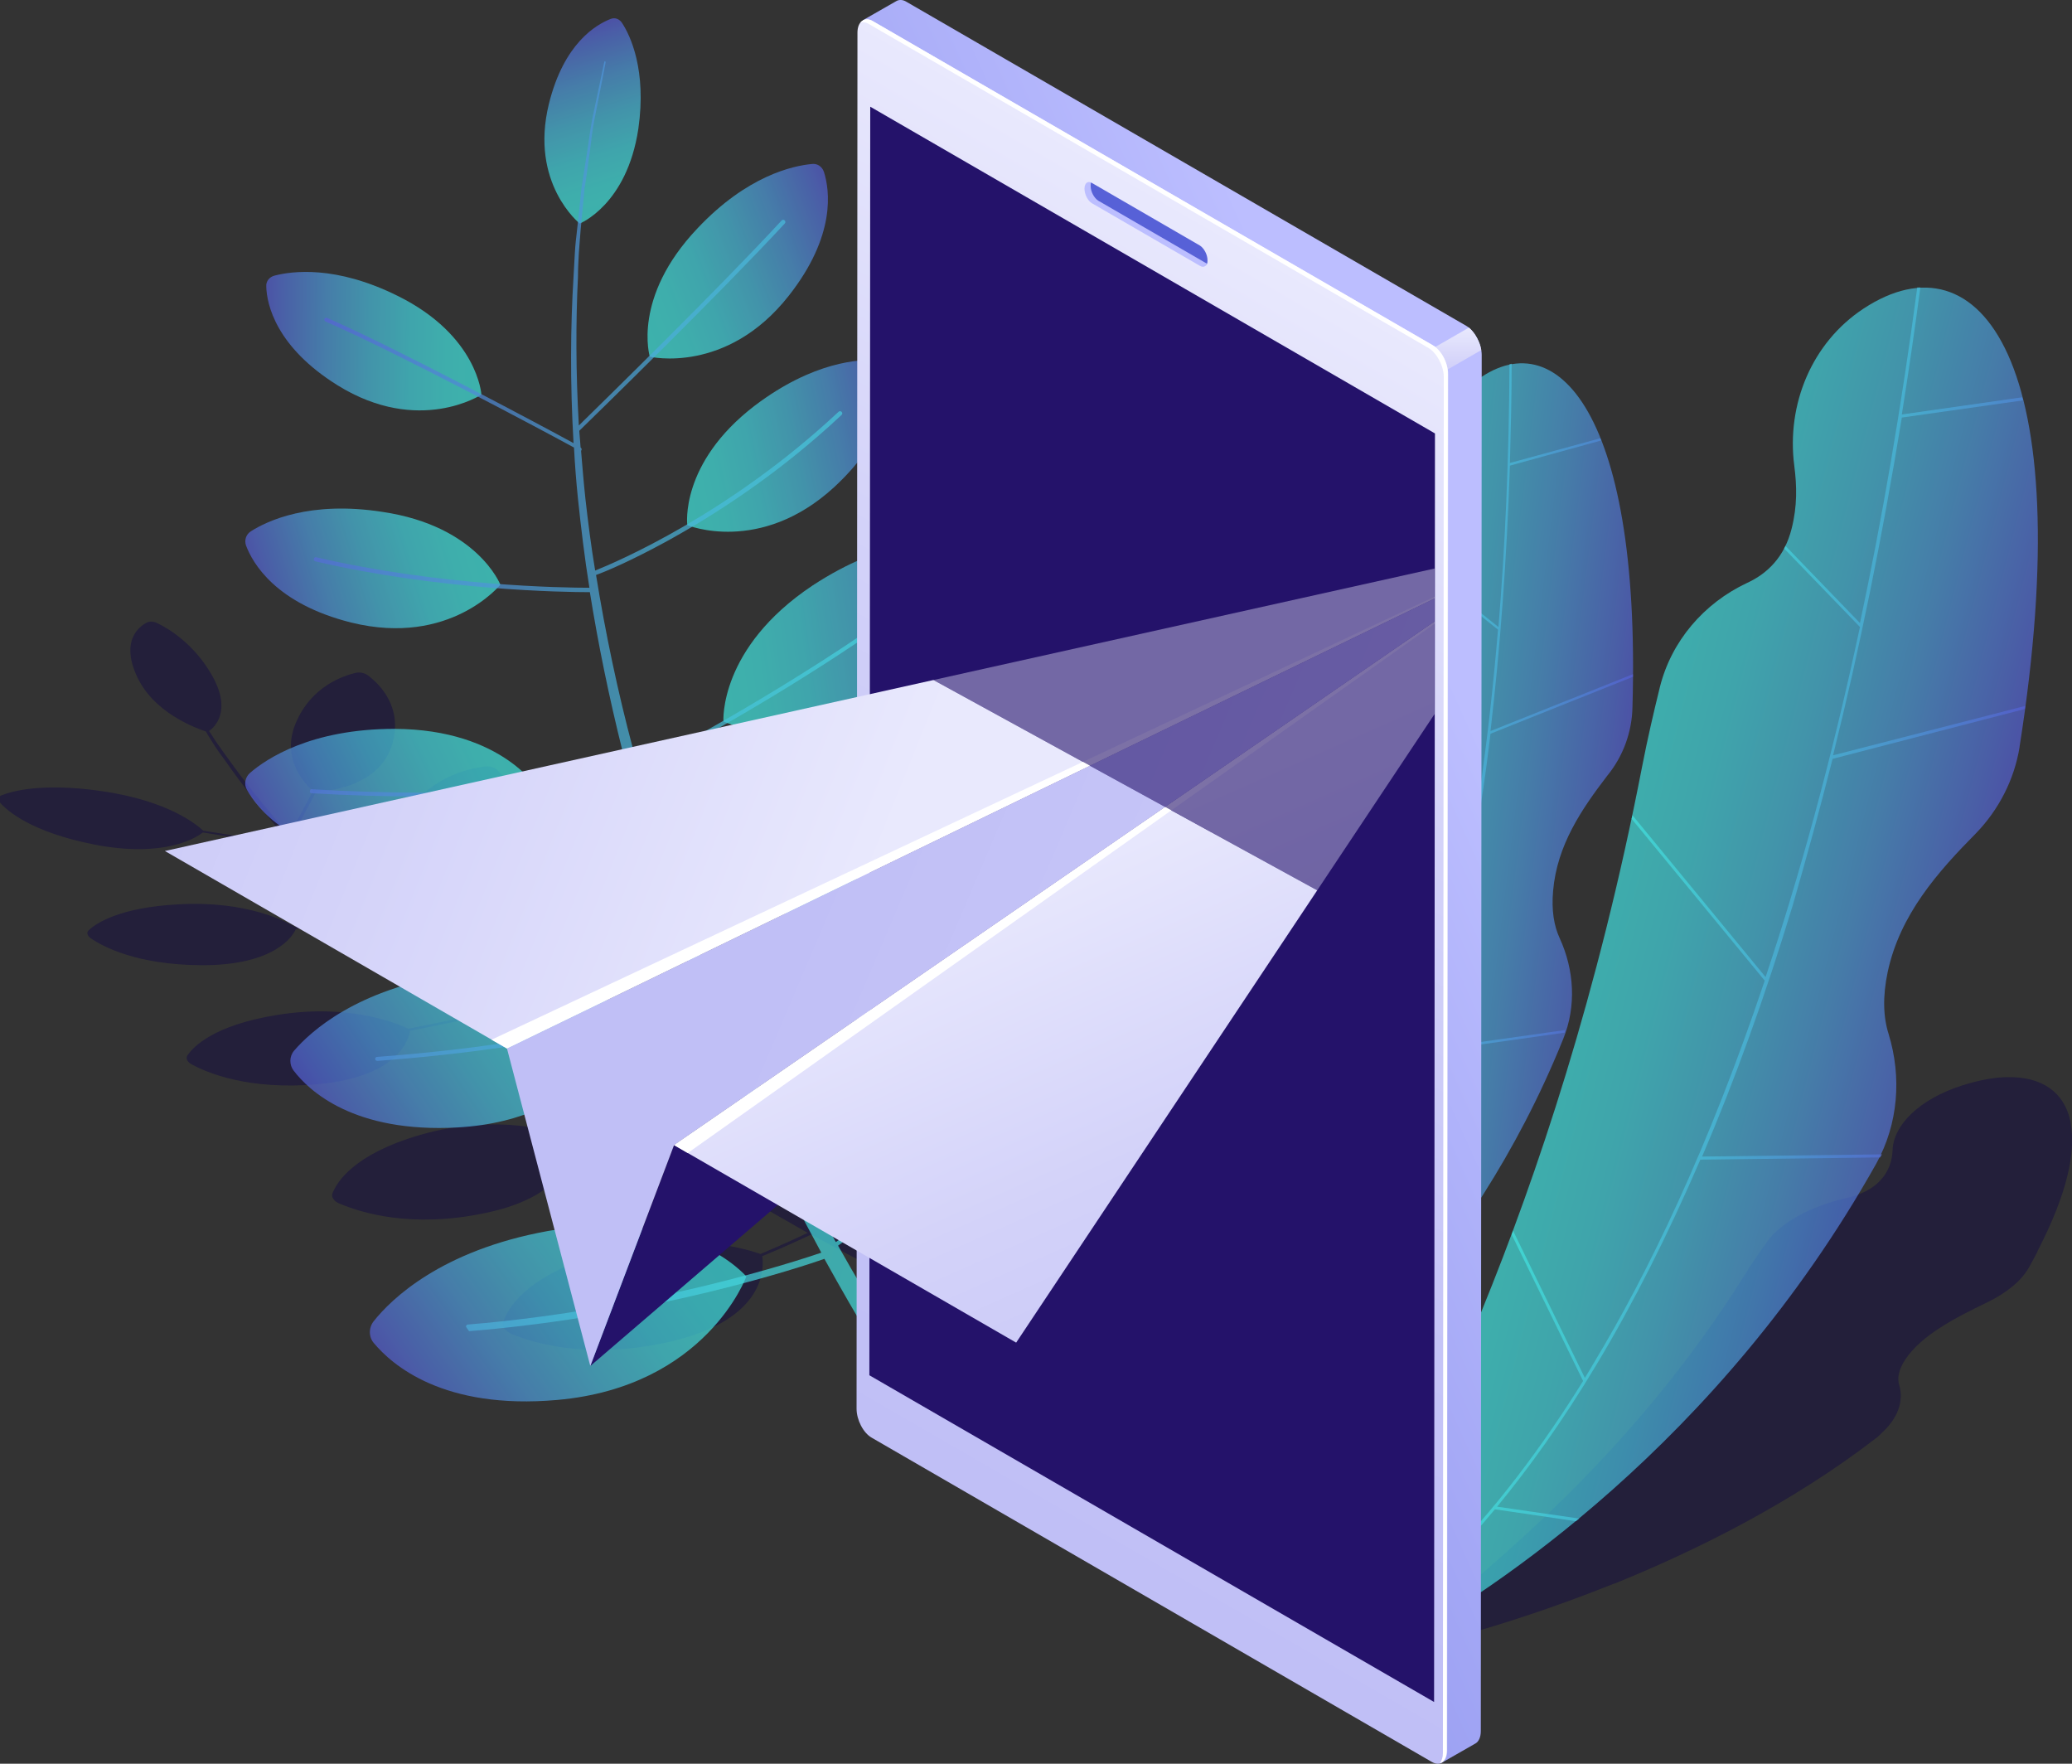 <?xml version="1.0" encoding="utf-8"?>
<!-- Generator: Adobe Illustrator 24.2.3, SVG Export Plug-In . SVG Version: 6.00 Build 0)  -->
<svg version="1.1" id="Слой_1" xmlns="http://www.w3.org/2000/svg" xmlns:xlink="http://www.w3.org/1999/xlink" x="0px" y="0px"
	 width="470px" height="400px" viewBox="0 0 470 400" style="enable-background:new 0 0 470 400;" xml:space="preserve">
<rect x="0" y="0" width="470" height="400" fill="#333333" stroke="none"/>
<style type="text/css">
	.st0{opacity:0.4;fill:#0B0244;}
	.st1{opacity:0.7;}
	.st2{fill:url(#SVGID_1_);}
	.st3{fill:url(#SVGID_2_);}
	.st4{fill:url(#SVGID_3_);}
	.st5{fill:url(#SVGID_4_);}
	.st6{fill:url(#SVGID_5_);}
	.st7{fill:url(#SVGID_6_);}
	.st8{fill:url(#SVGID_7_);}
	.st9{fill:url(#SVGID_8_);}
	.st10{fill:url(#SVGID_9_);}
	.st11{fill:url(#SVGID_10_);}
	.st12{fill:url(#SVGID_11_);}
	.st13{opacity:0.7;fill:url(#SVGID_12_);}
	.st14{opacity:0.7;fill:url(#SVGID_13_);}
	.st15{opacity:0.7;fill:url(#SVGID_14_);}
	.st16{opacity:0.7;fill:url(#SVGID_15_);}
	.st17{opacity:0.7;fill:url(#SVGID_16_);}
	.st18{fill:url(#SVGID_17_);}
	.st19{fill:url(#SVGID_18_);}
	.st20{fill:url(#SVGID_19_);}
	.st21{fill:#FFFFFF;}
	.st22{fill:#24126A;}
	.st23{fill:#5761D7;}
	.st24{fill:#BCBEFF;}
	.st25{display:none;opacity:0.11;}
	.st26{opacity:0.11;}
	.st27{display:inline;}
	.st28{opacity:0.4;}
	.st29{clip-path:url(#SVGID_23_);}
	.st30{fill:url(#SVGID_24_);}
	.st31{fill:url(#SVGID_25_);}
	.st32{fill:url(#SVGID_26_);}
	.st33{clip-path:url(#SVGID_28_);}
	.st34{fill:url(#SVGID_29_);}
	.st35{fill:url(#SVGID_30_);}
	.st36{fill:url(#SVGID_31_);}
</style>
<path class="st0" d="M208.5,231.9c-1.1-0.8-2.9-1.2-4.2-0.9c-4.4,1.1-14.5,4.7-19.8,16c-6.2,13.3,3.5,22.4,5.5,24.1
	c-2.5,3.5-4.5,5.8-5.3,6.7c-2.9-1.6-6-3.3-9.2-5.1c-5.2-2.9-10.8-6.2-16.6-9.7c-1.4-0.9-2.9-1.8-4.4-2.7c-0.7-0.5-1.5-0.9-2.2-1.4
	c-0.7-0.5-1.5-0.9-2.2-1.4c-1.5-0.9-3-1.9-4.5-2.9c-1.5-1-2.9-1.9-4.4-2.9c1.4-1.4,4.2-4.2,7.6-8c3.1,0.1,19.7,0.3,26.4-11.6
	c5.6-10.1,0-17.1-3-19.8c-0.9-0.8-2.3-1.2-3.6-1.1c-4.2,0.6-13.9,2.8-20.9,11.8c-8.2,10.6-1.2,19,0.2,20.5c-3.3,3.7-6,6.4-7.5,7.8
	c-2.9-1.9-5.7-3.8-8.6-5.8c-1.5-1-3-2.1-4.6-3.2c-1.5-1.1-3.1-2.1-4.6-3.2c-4.9-3.6-9.9-7.3-14.7-11c0.7-0.5,2-1.5,3.6-2.7
	c1.8-1.4,4-3.1,6.5-5.1c2.6,0.3,18.3,1.5,26.3-8.8c6.7-8.6,2.4-15.1,0.1-17.7c-0.7-0.7-2-1.2-3.2-1.1c-4,0.3-13.4,1.7-21.1,9.3
	c-8.9,8.7-4,16.3-2.8,18c-4.6,3.8-8.4,6.6-10,7.8c-0.9-0.7-1.7-1.3-2.6-2c-8-6.4-15.5-12.9-22.4-19.4c1.1-0.6,4.4-2.6,8.5-5.7
	c0.9-0.7,1.9-1.5,2.9-2.3c2.5,0.2,15.3,0.5,20.8-8.5c4.7-7.7,0.6-13.1-1.6-15.2c-0.6-0.6-1.8-1-2.7-0.9c-3.3,0.4-10.9,1.9-16.6,8.7
	c-6.6,7.8-1.8,14.1-0.6,15.5c-5.2,4.4-9.7,7.1-11.2,7.9c-2.9-2.7-5.7-5.4-8.3-8.1c-1.8-1.9-3.6-3.7-5.3-5.5c0,0,0,0,0-0.1
	c0-0.1-0.2-0.3-0.4-0.3c-0.6-0.6-1.2-1.3-1.7-1.9c0.5-1,2.8-5.1,5.6-10.4c2.6-0.1,14.5-1.2,17.3-10.9c2.4-8.4-2.9-13.5-5.5-15.5
	c-0.8-0.6-1.9-0.8-2.8-0.6c-3,0.7-9.8,3.1-13.3,10.7c-4.2,8.8,2.2,14.9,3.6,16.1c-2.5,4.7-4.6,8.5-5.4,9.9
	c-5.5-6.2-10.1-12-13.9-17.3c-0.7-1-1.4-1.9-2-2.8c-0.7-0.9-1.2-1.8-1.8-2.7c-0.2-0.2-0.3-0.5-0.5-0.7c1.2-0.8,5.3-4.5,0.7-12.6
	c-4-7.1-9.9-10.7-12.5-11.9c-0.8-0.4-1.7-0.4-2.3-0.1c-1.9,1-5.7,4.1-2.5,11.6c3.7,8.9,13.9,12.4,15.9,13.1c0.1,0.2,0.3,0.4,0.4,0.7
	c0.6,0.9,1.1,1.8,1.7,2.7c0.6,0.9,1.3,1.9,2,2.8c4.1,5.9,9.3,12.6,15.5,19.5c-3.2-0.5-11.1-1.8-20.2-3.2c-1.3-1.2-7.7-6.8-23.2-9
	c-13.3-1.9-20.1,0-22.6,1c-0.7,0.3-0.9,0.9-0.4,1.5c1.8,2.1,7.3,6.8,21.3,9.6c16.2,3.2,23.4-1.6,24.8-2.7c9.6,1.5,17.9,2.8,20.8,3.3
	c1.7,1.9,3.6,3.9,5.5,5.9c3.2,3.3,6.6,6.7,10.2,10.1c-2.1,0.3-7.7,1.2-15.6,2.1c-1.7-1-10.7-6-26.4-5.1c-13.4,0.7-18.7,4.3-20.4,5.9
	c-0.5,0.5-0.3,1.2,0.5,1.8c2.8,1.9,10.4,6,25,6.1c16.8,0.1,20.9-6.7,21.5-8.2c8.1-0.9,13.9-1.8,15.9-2.1
	c6.3,5.9,13.1,11.9,20.2,17.7c1.6,1.3,3.1,2.5,4.7,3.8c-1.9,0.4-7.5,1.7-15.3,3.2c-2.2-1.1-13.3-5.8-29.8-3.1
	c-14.2,2.3-18.9,7.1-20.3,9.2c-0.4,0.6,0,1.5,1,2c3.5,1.9,12.9,5.9,28.6,4.5c18.5-1.7,20.7-10.4,20.9-12.1c8-1.6,13.8-2.8,15.5-3.2
	c4.1,3.2,8.2,6.3,12.3,9.4c1.5,1.1,3,2.2,4.5,3.3c1.5,1.1,3,2.2,4.5,3.2c3.1,2.1,6,4.2,9.1,6.2c0.4,0.3,0.7,0.5,1.1,0.8
	c-1.3,0.6-4.9,2.2-10.7,4.3c-2.7-1-16.4-5.5-34-0.4c-15.1,4.4-18.9,10.7-19.9,13.3c-0.3,0.8,0.4,1.8,1.7,2.3c4.5,1.9,16,5.7,33,2.1
	c20.2-4.2,19.9-15.2,19.7-17c5.9-2.1,9.5-3.7,10.8-4.3c0.9,0.6,1.9,1.2,2.8,1.8c1.5,1,3,1.9,4.5,2.9c0.7,0.5,1.5,1,2.2,1.4
	c0.7,0.5,1.5,0.9,2.2,1.4c1.5,0.9,2.9,1.8,4.4,2.7c5.8,3.6,11.3,6.9,16.5,9.9c3.5,2,6.9,3.9,10,5.7c-1.2,0.6-5,2.4-10.7,4.8
	c-2.2-0.8-17.9-6-37.5,0.3c-16.2,5.2-20,12.3-20.9,15.3c-0.3,0.9,0.6,2,2.1,2.6c5,2.1,17.9,5.9,36.2,1.6
	c21.5-5.1,20.9-16.9,20.5-19.3c6.1-2.5,9.9-4.4,11.1-4.9c5.9,3.2,11,5.9,15.1,8c3.2,1.6,5.7,2.9,7.5,3.8c1.7,0.9,2.7,1.3,2.7,1.3
	l1.7-1.8c0,0-0.9-0.4-2.6-1.2c-1.7-0.8-4.2-2-7.4-3.6c-4.2-2.1-9.6-4.9-15.9-8.3c0.8-0.9,2.8-3.2,5.3-6.8c2.9-0.1,21.7-1.3,26-16.4
	C220.3,242.5,212.4,234.8,208.5,231.9z"/>
<g>
	<g class="st1">
		
			<linearGradient id="SVGID_1_" gradientUnits="userSpaceOnUse" x1="-484.41" y1="475.105" x2="-407.175" y2="475.105" gradientTransform="matrix(-0.809 0.587 0.587 0.809 -512.598 174.362)">
			<stop  offset="0" style="stop-color:#42E8E0"/>
			<stop  offset="0.151" style="stop-color:#43E3E0"/>
			<stop  offset="0.329" style="stop-color:#45D5DF"/>
			<stop  offset="0.52" style="stop-color:#49BDDD"/>
			<stop  offset="0.721" style="stop-color:#4E9CDB"/>
			<stop  offset="0.927" style="stop-color:#5472D8"/>
			<stop  offset="1" style="stop-color:#5761D7"/>
		</linearGradient>
		<path class="st2" d="M169.3,289.5c0,0-9.1,25-42.9,28c-25.9,2.3-37.5-8-41.6-12.9c-1.2-1.4-1.2-3.5,0-5c3.9-4.9,15.2-16,39.4-20.4
			C155.8,273.5,169.3,289.5,169.3,289.5z"/>
	</g>
	<g class="st1">
		
			<linearGradient id="SVGID_2_" gradientUnits="userSpaceOnUse" x1="278.402" y1="375.708" x2="355.646" y2="375.708" gradientTransform="matrix(0.934 -0.358 0.358 0.934 -198.818 3.27)">
			<stop  offset="0" style="stop-color:#42E8E0"/>
			<stop  offset="0.151" style="stop-color:#43E3E0"/>
			<stop  offset="0.329" style="stop-color:#45D5DF"/>
			<stop  offset="0.52" style="stop-color:#49BDDD"/>
			<stop  offset="0.721" style="stop-color:#4E9CDB"/>
			<stop  offset="0.927" style="stop-color:#5472D8"/>
			<stop  offset="1" style="stop-color:#5761D7"/>
		</linearGradient>
		<path class="st3" d="M202.2,271.6c0,0,26,6,46.9-20.7c16-20.4,13.8-35.8,11.9-41.9c-0.6-1.8-2.3-2.9-4.1-2.7
			c-6.3,0.6-21.7,4-38.6,21.9C196.2,251.6,202.2,271.6,202.2,271.6z"/>
	</g>
	<g class="st1">
		
			<linearGradient id="SVGID_3_" gradientUnits="userSpaceOnUse" x1="83.493" y1="294.889" x2="150.89" y2="294.889" gradientTransform="matrix(0.973 -0.229 0.229 0.973 25.65 -71.077)">
			<stop  offset="0" style="stop-color:#42E8E0"/>
			<stop  offset="0.151" style="stop-color:#43E3E0"/>
			<stop  offset="0.329" style="stop-color:#45D5DF"/>
			<stop  offset="0.52" style="stop-color:#49BDDD"/>
			<stop  offset="0.721" style="stop-color:#4E9CDB"/>
			<stop  offset="0.927" style="stop-color:#5472D8"/>
			<stop  offset="1" style="stop-color:#5761D7"/>
		</linearGradient>
		<path class="st4" d="M178.1,212.5c0,0,21.7,8.3,43-12.4c16.3-15.8,16.1-29.4,15.2-34.8c-0.3-1.6-1.6-2.8-3.2-2.8
			c-5.5-0.2-19.2,0.9-35.9,14.4C175.2,194.5,178.1,212.5,178.1,212.5z"/>
	</g>
	<g class="st1">
		
			<linearGradient id="SVGID_4_" gradientUnits="userSpaceOnUse" x1="-55.678" y1="247.613" x2="5.708" y2="247.613" gradientTransform="matrix(0.991 -0.136 0.136 0.991 183.509 -103.79)">
			<stop  offset="0" style="stop-color:#42E8E0"/>
			<stop  offset="0.151" style="stop-color:#43E3E0"/>
			<stop  offset="0.329" style="stop-color:#45D5DF"/>
			<stop  offset="0.52" style="stop-color:#49BDDD"/>
			<stop  offset="0.721" style="stop-color:#4E9CDB"/>
			<stop  offset="0.927" style="stop-color:#5472D8"/>
			<stop  offset="1" style="stop-color:#5761D7"/>
		</linearGradient>
		<path class="st5" d="M164.1,163.6c0,0,19,9.4,40-7.5c16.1-12.9,17.1-25.2,16.7-30.3c-0.1-1.5-1.2-2.7-2.7-2.9
			c-5-0.7-17.5-0.8-33.8,9.9C163,147,164.1,163.6,164.1,163.6z"/>
	</g>
	<g class="st1">
		
			<linearGradient id="SVGID_5_" gradientUnits="userSpaceOnUse" x1="37.548" y1="201.824" x2="89.403" y2="201.824" gradientTransform="matrix(0.98 -0.202 0.202 0.98 75.979 -83.151)">
			<stop  offset="0" style="stop-color:#42E8E0"/>
			<stop  offset="0.151" style="stop-color:#43E3E0"/>
			<stop  offset="0.329" style="stop-color:#45D5DF"/>
			<stop  offset="0.52" style="stop-color:#49BDDD"/>
			<stop  offset="0.721" style="stop-color:#4E9CDB"/>
			<stop  offset="0.927" style="stop-color:#5472D8"/>
			<stop  offset="1" style="stop-color:#5761D7"/>
		</linearGradient>
		<path class="st6" d="M155.9,119.1c0,0,16.5,6.8,33.3-8.6c12.8-11.8,13-22.2,12.4-26.5c-0.2-1.2-1.2-2.2-2.4-2.3
			c-4.2-0.3-14.8,0.3-28,10.3C154.1,105.1,155.9,119.1,155.9,119.1z"/>
	</g>
	<g class="st1">
		
			<linearGradient id="SVGID_6_" gradientUnits="userSpaceOnUse" x1="268.42" y1="182.502" x2="320.279" y2="182.502" gradientTransform="matrix(0.935 -0.356 0.356 0.935 -172.819 -5.728)">
			<stop  offset="0" style="stop-color:#42E8E0"/>
			<stop  offset="0.151" style="stop-color:#43E3E0"/>
			<stop  offset="0.329" style="stop-color:#45D5DF"/>
			<stop  offset="0.52" style="stop-color:#49BDDD"/>
			<stop  offset="0.721" style="stop-color:#4E9CDB"/>
			<stop  offset="0.927" style="stop-color:#5472D8"/>
			<stop  offset="1" style="stop-color:#5761D7"/>
		</linearGradient>
		<path class="st7" d="M147.4,80.9c0,0,17.4,4.1,31.5-13.8c10.8-13.7,9.3-24,8-28.1c-0.4-1.2-1.5-2-2.8-1.8
			c-4.2,0.4-14.6,2.6-25.9,14.6C143.3,67.5,147.4,80.9,147.4,80.9z"/>
	</g>
	<g class="st1">
		
			<linearGradient id="SVGID_7_" gradientUnits="userSpaceOnUse" x1="-454.279" y1="394.156" x2="-384.368" y2="394.156" gradientTransform="matrix(-0.828 0.56 0.56 0.828 -463.077 145.806)">
			<stop  offset="0" style="stop-color:#42E8E0"/>
			<stop  offset="0.151" style="stop-color:#43E3E0"/>
			<stop  offset="0.329" style="stop-color:#45D5DF"/>
			<stop  offset="0.52" style="stop-color:#49BDDD"/>
			<stop  offset="0.721" style="stop-color:#4E9CDB"/>
			<stop  offset="0.927" style="stop-color:#5472D8"/>
			<stop  offset="1" style="stop-color:#5761D7"/>
		</linearGradient>
		<path class="st8" d="M143.4,231.6c0,0-9,22.4-39.6,24.1c-23.5,1.3-33.7-8.3-37.2-12.9c-1-1.3-1-3.2,0.1-4.5
			c3.7-4.3,14.2-14,36.2-17.3C131.6,216.7,143.4,231.6,143.4,231.6z"/>
	</g>
	<g class="st1">
		
			<linearGradient id="SVGID_8_" gradientUnits="userSpaceOnUse" x1="-261.975" y1="263.573" x2="-202.217" y2="263.573" gradientTransform="matrix(-0.903 0.43 0.43 0.903 -233.633 41.487)">
			<stop  offset="0" style="stop-color:#42E8E0"/>
			<stop  offset="0.151" style="stop-color:#43E3E0"/>
			<stop  offset="0.329" style="stop-color:#45D5DF"/>
			<stop  offset="0.52" style="stop-color:#49BDDD"/>
			<stop  offset="0.721" style="stop-color:#4E9CDB"/>
			<stop  offset="0.927" style="stop-color:#5472D8"/>
			<stop  offset="1" style="stop-color:#5761D7"/>
		</linearGradient>
		<path class="st9" d="M122.4,179.5c0,0-10.5,17.8-36.6,15.3c-20-1.9-27.4-11.4-29.8-15.7c-0.7-1.3-0.4-2.8,0.7-3.8
			c3.7-3.2,13.8-10,32.8-10C114.4,165.4,122.4,179.5,122.4,179.5z"/>
	</g>
	<g class="st1">
		
			<linearGradient id="SVGID_9_" gradientUnits="userSpaceOnUse" x1="-63.478" y1="173.103" x2="-10.842" y2="173.103" gradientTransform="matrix(-0.956 0.292 0.292 0.956 -1.535 -26.383)">
			<stop  offset="0" style="stop-color:#42E8E0"/>
			<stop  offset="0.151" style="stop-color:#43E3E0"/>
			<stop  offset="0.329" style="stop-color:#45D5DF"/>
			<stop  offset="0.52" style="stop-color:#49BDDD"/>
			<stop  offset="0.721" style="stop-color:#4E9CDB"/>
			<stop  offset="0.927" style="stop-color:#5472D8"/>
			<stop  offset="1" style="stop-color:#5761D7"/>
		</linearGradient>
		<path class="st10" d="M113.5,132.6c0,0-11.4,14.1-33.8,8.6c-17.2-4.3-22.4-13.5-23.9-17.5c-0.4-1.2,0-2.5,1.1-3.2
			c3.6-2.3,13.3-7,29.9-4.4C108.3,119.3,113.5,132.6,113.5,132.6z"/>
	</g>
	<g class="st1">
		
			<linearGradient id="SVGID_10_" gradientUnits="userSpaceOnUse" x1="374.154" y1="140.504" x2="423.369" y2="140.504" gradientTransform="matrix(-1 -1.410000e-02 -1.410000e-02 1 485.487 -57.517)">
			<stop  offset="0" style="stop-color:#42E8E0"/>
			<stop  offset="0.151" style="stop-color:#43E3E0"/>
			<stop  offset="0.329" style="stop-color:#45D5DF"/>
			<stop  offset="0.52" style="stop-color:#49BDDD"/>
			<stop  offset="0.721" style="stop-color:#4E9CDB"/>
			<stop  offset="0.927" style="stop-color:#5472D8"/>
			<stop  offset="1" style="stop-color:#5761D7"/>
		</linearGradient>
		<path class="st11" d="M109.2,89.5c0,0-14.2,9.3-32.6-2.1C62.6,78.7,60.5,69,60.4,65c-0.1-1.2,0.7-2.2,1.9-2.5
			c3.9-1,13.8-2.4,27.9,4.6C108.4,76.1,109.2,89.5,109.2,89.5z"/>
	</g>
	<g class="st1">
		
			<linearGradient id="SVGID_11_" gradientUnits="userSpaceOnUse" x1="1482.425" y1="1333.918" x2="1524.658" y2="1333.918" gradientTransform="matrix(-0.296 -0.955 -0.955 0.296 1854.097 1068.879)">
			<stop  offset="0" style="stop-color:#42E8E0"/>
			<stop  offset="0.151" style="stop-color:#43E3E0"/>
			<stop  offset="0.329" style="stop-color:#45D5DF"/>
			<stop  offset="0.52" style="stop-color:#49BDDD"/>
			<stop  offset="0.721" style="stop-color:#4E9CDB"/>
			<stop  offset="0.927" style="stop-color:#5472D8"/>
			<stop  offset="1" style="stop-color:#5761D7"/>
		</linearGradient>
		<path class="st12" d="M131.5,50.7c0,0-11.4-9.1-7-27.1c3.4-13.8,10.7-18,14-19.3c1-0.4,2,0,2.6,0.9c1.9,2.9,5.6,10.7,3.7,24
			C142.2,46.5,131.5,50.7,131.5,50.7z"/>
	</g>
	
		<linearGradient id="SVGID_12_" gradientUnits="userSpaceOnUse" x1="612.153" y1="135.033" x2="814.992" y2="135.033" gradientTransform="matrix(-0.979 -0.206 -0.206 0.979 883.805 180.069)">
		<stop  offset="0" style="stop-color:#42E8E0"/>
		<stop  offset="0.151" style="stop-color:#43E3E0"/>
		<stop  offset="0.329" style="stop-color:#45D5DF"/>
		<stop  offset="0.52" style="stop-color:#49BDDD"/>
		<stop  offset="0.721" style="stop-color:#4E9CDB"/>
		<stop  offset="0.927" style="stop-color:#5472D8"/>
		<stop  offset="1" style="stop-color:#5761D7"/>
	</linearGradient>
	<path class="st13" d="M105.7,300.9c0-0.3,0.2-0.5,0.4-0.5c41.4-3.4,74.9-14.5,80.2-16.3c-2.1-3.9-4.3-8-6.6-12.5
		c-3.4-6.6-6.8-13.9-10.4-21.6c-0.9-1.9-1.7-3.9-2.6-5.9c-0.4-1-0.9-2-1.3-3c-0.4-1-0.9-2-1.3-3.1c-0.9-2.1-1.7-4.1-2.6-6.2
		c-0.5-1.3-1-2.6-1.6-3.9c-5,1.5-33.2,9.7-74.3,12.7c-0.3,0-0.5-0.2-0.5-0.4c0-0.3,0.2-0.5,0.4-0.5c40.8-3,68.9-11.1,74-12.6
		c-0.2-0.5-0.4-1.1-0.6-1.6c-1.7-4.3-3.3-8.7-5-13.2c-0.8-2.2-1.6-4.5-2.4-6.8c-0.8-2.3-1.6-4.6-2.3-6.9c-2-6.4-4-13-5.8-19.6
		c-5.4,0.4-39.8,2.9-72.7,0.9c-0.3,0-0.5-0.2-0.4-0.5c0-0.3,0.2-0.5,0.5-0.4c32.5,2,66.4-0.4,72.4-0.8c-0.7-2.6-1.4-5.2-2-7.9
		c-3-12-5.5-24.1-7.4-36c-5.7,0-34.1-0.4-62.3-7c-0.3-0.1-0.4-0.3-0.3-0.6c0.1-0.3,0.3-0.4,0.6-0.3c27.9,6.5,56,6.9,61.9,6.9
		c-1.1-6.8-1.9-13.6-2.6-20.2c-0.4-3.9-0.7-7.8-0.9-11.6c-6.4-3.5-40.3-21.6-56.4-28.6c-0.2-0.1-0.3-0.4-0.2-0.6
		c0.1-0.2,0.4-0.3,0.6-0.2c15.8,6.9,48.4,24.3,55.9,28.4c-0.8-13.7-0.7-26.5,0-37.8c0.1-1.8,0.2-3.7,0.3-5.4
		c0.1-1.8,0.3-3.5,0.5-5.2c0.4-3.4,0.7-6.5,1-9.5c0.5-3,0.9-5.8,1.3-8.3c0.4-2.6,0.7-4.9,1.1-7.1c1.8-8.5,2.8-13.3,2.8-13.3l0.3,0.1
		c0,0-0.9,4.8-2.6,13.3c-0.4,2.1-0.7,4.5-1,7.1c-0.4,2.6-0.7,5.4-1.2,8.3c-0.3,3-0.6,6.2-0.9,9.5c-0.1,1.7-0.3,3.4-0.4,5.2
		c-0.1,1.8-0.2,3.6-0.2,5.4c-0.5,10.2-0.5,21.6,0.2,33.7c5.2-5.1,31.6-30.9,46-46.5c0.2-0.2,0.5-0.2,0.7,0c0.2,0.2,0.2,0.5,0,0.7
		c-15.1,16.3-43.3,43.8-46.6,47c0.1,1.2,0.2,2.5,0.3,3.8c0.2,0.1,0.3,0.4,0.2,0.6c0,0.1-0.1,0.1-0.1,0.1c0.3,3.6,0.6,7.3,1,11
		c0.6,5.3,1.3,10.8,2.2,16.2c5-2,30.5-12.9,55.2-36c0.2-0.2,0.5-0.2,0.7,0c0.2,0.2,0.2,0.5,0,0.7c-14.5,13.6-29.3,23-40.1,28.9
		c-7.9,4.3-13.6,6.7-15.6,7.4c2.1,13,4.9,26.4,8.4,39.5c0.4,1.4,0.8,2.8,1.1,4.2c7-3.6,35.4-18.7,61.3-37.5c0.2-0.2,0.5-0.1,0.6,0.1
		c0.2,0.2,0.1,0.5-0.1,0.6c-20.7,15.1-43,27.7-54.7,34.1c-3.1,1.7-5.4,2.9-6.8,3.6c2.2,7.8,4.6,15.4,7.1,23c0.8,2.3,1.6,4.6,2.4,6.8
		c0.8,2.3,1.6,4.5,2.4,6.7c1.6,4.2,3.1,8.3,4.8,12.4c8.1-5.3,35.5-24.1,60.3-47.1c0.2-0.2,0.5-0.2,0.7,0c0.2,0.2,0.2,0.5,0,0.7
		c-24.9,23.2-52.6,42.1-60.5,47.3c0.9,2.1,1.7,4.1,2.5,6.2c0.9,2.1,1.8,4.1,2.7,6.2c0.4,1,0.9,2,1.3,3c0.5,1,0.9,2,1.4,3
		c0.9,2,1.8,3.9,2.7,5.8c3.6,7.6,7.1,14.8,10.6,21.3c2.1,4,4.2,7.8,6.2,11.4c5.2-3.8,31.8-23.9,58.8-58.4c0.2-0.2,0.4-0.2,0.7-0.1
		c0.2,0.2,0.2,0.5,0.1,0.7c-27.2,34.8-54,55-59.1,58.6c4.2,7.5,8,13.8,11.1,18.6c2.3,3.6,4.1,6.4,5.4,8.3c1.3,1.9,2,2.9,2,2.9
		l-3.8,2.7c0,0-0.7-1.1-2-3c-1.3-2-3.1-4.8-5.4-8.5c-2.9-4.7-6.4-10.8-10.4-18c-4.8,1.7-38.7,13-80.6,16.4
		C106,301.3,105.8,301.1,105.7,300.9z"/>
</g>
<g>
	
		<linearGradient id="SVGID_13_" gradientUnits="userSpaceOnUse" x1="105.719" y1="212.225" x2="182.419" y2="212.225" gradientTransform="matrix(0.992 0.123 -0.123 0.992 209.072 -20.379)">
		<stop  offset="0" style="stop-color:#42E8E0"/>
		<stop  offset="0.151" style="stop-color:#43E3E0"/>
		<stop  offset="0.329" style="stop-color:#45D5DF"/>
		<stop  offset="0.52" style="stop-color:#49BDDD"/>
		<stop  offset="0.721" style="stop-color:#4E9CDB"/>
		<stop  offset="0.927" style="stop-color:#5472D8"/>
		<stop  offset="1" style="stop-color:#5761D7"/>
	</linearGradient>
	<path class="st14" d="M370.3,160.3C370.3,160.3,370.3,160.2,370.3,160.3c2-68.3-18.3-88.7-36.9-72.8c-8.2,7-11.2,18.4-8.5,28.8
		c0.9,3.4,1.4,7,0.9,11c-0.6,5.1-3.2,8.3-6.5,10.4c-7.1,4.5-11.9,11.8-12.9,20.1c-0.5,4.5-1,9.2-1.3,14.1
		c-5.2,81.3-26.2,130.4-32,149.9c-1.8,6,5.1,10.9,10.1,7.1c13.7-10.1,50.3-40.9,71.4-93.3c3-7.4,2.5-15.6-0.8-22.8
		c-1.3-2.8-1.9-6.3-1.5-10.8c0.9-10.3,6.4-18.4,12.3-26.1C368.2,171.5,370.2,166,370.3,160.3z"/>
	
		<linearGradient id="SVGID_14_" gradientUnits="userSpaceOnUse" x1="108.565" y1="212.07" x2="181.59" y2="212.07" gradientTransform="matrix(0.992 0.123 -0.123 0.992 209.072 -20.379)">
		<stop  offset="0" style="stop-color:#42E8E0"/>
		<stop  offset="0.151" style="stop-color:#43E3E0"/>
		<stop  offset="0.329" style="stop-color:#45D5DF"/>
		<stop  offset="0.52" style="stop-color:#49BDDD"/>
		<stop  offset="0.721" style="stop-color:#4E9CDB"/>
		<stop  offset="0.927" style="stop-color:#5472D8"/>
		<stop  offset="1" style="stop-color:#5761D7"/>
	</linearGradient>
	<path class="st15" d="M338.1,166.4l32.3-12.9c0-0.2,0-0.4,0-0.6l-32.3,12.9c2.2-18.9,3.7-39.1,4.4-60.2l20.7-5.7
		c-0.1-0.2-0.1-0.3-0.2-0.5l-20.5,5.6c0.2-7.4,0.4-14.9,0.4-22.5c-0.2,0-0.3,0.1-0.5,0.1c-0.1,21.7-1,41.5-2.5,59.6l-14.8-11.8
		c-0.1,0.2-0.1,0.3-0.2,0.5l14.9,11.9c-2,23.9-5,44.8-8.6,62.9l-26.8-25.2c0,0.2,0,0.4-0.1,0.7l26.7,25.1
		c-6.1,30.7-13.9,53.6-21.1,70.1c-0.4,1-0.9,2-1.3,2.9l-15.8-23.9c-0.1,0.2-0.1,0.5-0.2,0.7l15.7,23.8
		c-14.6,31.9-29.4,45.4-33.5,48.6c0.1,0.1,0.3,0.2,0.4,0.3c3-2.4,11-9.7,20.6-24.7l14.4,0.2c0-0.1,0.1-0.1,0.1-0.2
		c0.1-0.1,0.2-0.2,0.3-0.3c0,0,0,0,0.1-0.1l-14.5-0.3c4.5-7.2,9.4-16,14.1-26.9c5-11.5,9.5-24.2,13.4-37.9l31.2-4.4
		c0.1-0.2,0.1-0.4,0.2-0.6l-31.2,4.4c4-14.1,7.4-29.3,10.2-45.5C335.8,184.3,337,175.5,338.1,166.4z"/>
</g>
<path class="st0" d="M462.3,283.5c6.6-12.8,8.6-22.2,7.4-28.7c0-0.1,0-0.1,0-0.2l0,0c-1.4-7.1-6.8-10.5-14.4-10.3c0,0,0,0,0,0
	c-0.2,0-0.3,0-0.5,0c0,0,0,0,0,0c-3,0.1-6.3,0.8-9.8,1.9c-9.6,3.1-15.5,8.9-15.7,14.7c-0.1,1.9-0.5,3.8-2,5.9
	c-0.5,0.6-1,1.2-1.6,1.7c0,0-0.1,0.1-0.1,0.1c-1.9,1.6-4.4,2.6-7.2,3.2c-7.9,1.9-14.3,5.4-17.5,9.7c-1.7,2.4-3.4,4.8-5,7.4
	c-26.6,42.6-59.4,67.1-70.1,77c-1.5,1.4-1.2,2.8,0,3.7c0,0,0,0,0,0c0.1,0.1,0.2,0.1,0.3,0.2c0,0,0,0,0,0c1.6,1,4.4,1.4,7.3,0.6
	c6.7-1.9,18.3-5.5,32.1-11l0,0c0.1,0,0.1,0,0.2-0.1c0.1,0,0.2-0.1,0.3-0.1c0,0,0,0,0.1,0l0,0c18.3-7.4,40.2-18.2,59.4-33
	c0.3-0.2,0.5-0.4,0.7-0.6h0c0.1-0.1,0.2-0.2,0.4-0.3l-0.1,0c4-3.5,5.4-7.5,4.3-11.2c-0.5-1.6-0.1-3.5,1.4-5.8
	c3.6-5.4,11-9.3,18.5-12.9c4.5-2.2,7.8-4.9,9.5-7.9c0,0,0,0,0,0c0.7-1.2,1.3-2.4,1.9-3.5C462.2,283.7,462.2,283.6,462.3,283.5
	L462.3,283.5z"/>
<g>
	
		<linearGradient id="SVGID_15_" gradientUnits="userSpaceOnUse" x1="-89.256" y1="288.78" x2="10.046" y2="288.78" gradientTransform="matrix(0.969 0.248 -0.248 0.969 503.241 -46.371)">
		<stop  offset="0" style="stop-color:#42E8E0"/>
		<stop  offset="0.151" style="stop-color:#43E3E0"/>
		<stop  offset="0.329" style="stop-color:#45D5DF"/>
		<stop  offset="0.52" style="stop-color:#49BDDD"/>
		<stop  offset="0.721" style="stop-color:#4E9CDB"/>
		<stop  offset="0.927" style="stop-color:#5472D8"/>
		<stop  offset="1" style="stop-color:#5761D7"/>
	</linearGradient>
	<path class="st16" d="M458.1,169.5c0,0,0-0.1,0-0.1c13.8-87.3-9-116.8-35.4-99.4c-11.7,7.7-17.5,21.7-15.7,35.6
		c0.6,4.6,0.7,9.2-0.6,14.3c-1.6,6.4-5.5,10.2-10.1,12.3c-9.8,4.6-17.2,13.2-19.8,23.7c-1.4,5.7-2.8,11.7-4,17.9
		c-20.1,103.6-55,163.2-65.8,187.3c-3.3,7.4,4.7,14.8,11.8,10.8c19.3-10.8,71.3-44.2,107.1-108c5-9,5.8-19.6,2.8-29.4
		c-1.2-3.8-1.4-8.4-0.2-14.1c2.8-13,11.3-22.6,20.1-31.5C453.4,183.6,456.9,176.8,458.1,169.5z"/>
	
		<linearGradient id="SVGID_16_" gradientUnits="userSpaceOnUse" x1="-85.57" y1="288.579" x2="8.971" y2="288.579" gradientTransform="matrix(0.969 0.248 -0.248 0.969 503.241 -46.371)">
		<stop  offset="0" style="stop-color:#42E8E0"/>
		<stop  offset="0.151" style="stop-color:#43E3E0"/>
		<stop  offset="0.329" style="stop-color:#45D5DF"/>
		<stop  offset="0.52" style="stop-color:#49BDDD"/>
		<stop  offset="0.721" style="stop-color:#4E9CDB"/>
		<stop  offset="0.927" style="stop-color:#5472D8"/>
		<stop  offset="1" style="stop-color:#5761D7"/>
	</linearGradient>
	<path class="st17" d="M415.7,172.1l43.6-11.3c0-0.2,0.1-0.5,0.1-0.7l-43.6,11.2c6-24,11.2-49.6,15.6-76.6l27.5-3.9
		c-0.1-0.2-0.1-0.4-0.2-0.7l-27.3,3.9c1.5-9.4,2.9-19,4.2-28.8c-0.2,0-0.5,0-0.7,0c-3.7,27.8-8.1,53.1-13,76.1L405,123.8
		c-0.1,0.2-0.2,0.4-0.3,0.6l17.2,17.8c-6.5,30.4-13.8,56.7-21.4,79.4l-30.2-36.7c-0.1,0.3-0.1,0.6-0.2,0.8l30.2,36.7
		c-12.9,38.4-26.6,66.5-38.7,86.6c-0.7,1.2-1.4,2.4-2.1,3.5l-16.3-33.4c-0.1,0.3-0.2,0.6-0.3,0.9l16.2,33.2
		c-24,38.6-45.2,53.4-51,56.9c0.2,0.2,0.3,0.3,0.5,0.5c4.2-2.6,15.8-10.6,30.5-28.3l18.4,2.7c0.1-0.1,0.1-0.1,0.2-0.2
		c0.1-0.1,0.3-0.2,0.4-0.3c0,0,0.1,0,0.1-0.1l-18.6-2.7c7-8.5,14.7-19.1,22.6-32.3c8.4-14,16.2-29.5,23.5-46.4l40.8-0.5
		c0.1-0.2,0.3-0.5,0.4-0.7l-40.8,0.5c7.5-17.5,14.3-36.4,20.5-56.8C409.7,194.8,412.8,183.6,415.7,172.1z"/>
</g>
<g>
	<g>
		<g>
			<g>
				
					<linearGradient id="SVGID_17_" gradientUnits="userSpaceOnUse" x1="-2726.518" y1="3690.333" x2="-2234.991" y2="3467.551" gradientTransform="matrix(1 7.000000e-04 -7.000000e-04 1 2573.695 -3298.144)">
					<stop  offset="0" style="stop-color:#5761D7"/>
					<stop  offset="0.178" style="stop-color:#5C66D9"/>
					<stop  offset="0.388" style="stop-color:#6A73DF"/>
					<stop  offset="0.613" style="stop-color:#8289E8"/>
					<stop  offset="0.849" style="stop-color:#A3A7F5"/>
					<stop  offset="1" style="stop-color:#BCBEFF"/>
				</linearGradient>
				<path class="st18" d="M195.7,4.6l7.7-4.4l0,0c0.6-0.3,1.4-0.3,2.2,0.2l127,73.5c1.9,1.1,3.5,4.1,3.5,6.6l-0.2,312.1
					c0,1.4-0.5,2.4-1.2,2.8l0,0l-7.7,4.4l-0.3-16.1l-114.2-66.1c-1.9-1.1-3.5-4.1-3.5-6.6l0.2-298.8c-0.3,0.9-0.5,1.6-0.6,1.6
					C208.5,13.9,195.7,4.6,195.7,4.6z"/>
				
					<linearGradient id="SVGID_18_" gradientUnits="userSpaceOnUse" x1="2882.64" y1="3397.712" x2="2882.64" y2="3374.489" gradientTransform="matrix(-1 -7.000000e-04 -7.000000e-04 1 3202.442 -3298.151)">
					<stop  offset="0" style="stop-color:#C0BFF6"/>
					<stop  offset="0.294" style="stop-color:#C5C4F7"/>
					<stop  offset="0.64" style="stop-color:#D3D2F9"/>
					<stop  offset="1" style="stop-color:#E9E9FD"/>
				</linearGradient>
				<path class="st19" d="M336,79.4l-31.4,18.1l-5.8-3.4l34.4-19.8C334.6,75.5,335.7,77.5,336,79.4z"/>
				
					<linearGradient id="SVGID_19_" gradientUnits="userSpaceOnUse" x1="3418.779" y1="4883.529" x2="3418.779" y2="4605.244" gradientTransform="matrix(-0.866 -0.501 -8.000000e-04 1.155 3224.818 -3564.72)">
					<stop  offset="0" style="stop-color:#C0BFF6"/>
					<stop  offset="0.294" style="stop-color:#C5C4F7"/>
					<stop  offset="0.64" style="stop-color:#D3D2F9"/>
					<stop  offset="1" style="stop-color:#E9E9FD"/>
				</linearGradient>
				<path class="st20" d="M197.8,326.1l127,73.5c1.9,1.1,3.5-0.1,3.5-2.6l0.2-312.1c0-2.5-1.5-5.5-3.5-6.6L198,4.8
					c-1.9-1.1-3.5,0.1-3.5,2.6l-0.2,312.1C194.3,322,195.8,325,197.8,326.1z"/>
				<path class="st21" d="M325,78.3L198,4.8c-1.1-0.7-2.1-0.5-2.8,0.3c0.5-0.1,1.2-0.1,1.8,0.3l127,73.5c1.9,1.1,3.5,4.1,3.5,6.6
					l-0.2,312.1c0,1-0.3,1.8-0.7,2.3c1-0.3,1.6-1.3,1.6-3l0.2-312.1C328.5,82.3,326.9,79.4,325,78.3z"/>
				<polygon class="st22" points="197.2,311.9 325.3,386 325.5,98.3 197.4,24.2 				"/>
				<path class="st23" d="M248,45.8l24.2,14.1c0.7,0.4,1.3,0.5,1.6-0.1c0.1-0.2,0.1-0.5,0.1-0.8l0,0c0-1.3-0.8-2.7-1.7-3.3
					l-24.5-14.2c-0.1,0-0.1-0.1-0.2-0.1c-0.8,0.2-0.9,0.4-0.9,1.5l0.1,0.3C246.7,44.5,247.1,45.3,248,45.8z"/>
				<path class="st24" d="M247.5,41.4c-0.1,0.2-0.1,0.5-0.1,0.8c0,1.3,0.8,2.7,1.7,3.3l24.5,14.2c0.1,0,0.1,0.1,0.2,0.1
					c-0.3,0.7-0.9,0.9-1.6,0.5l-24.5-14.2c-0.9-0.5-1.7-2-1.7-3.3C246,41.6,246.7,41,247.5,41.4z"/>
			</g>
		</g>
	</g>
	<g class="st25">
		<defs>
			<polygon id="SVGID_20_" class="st26" points="194.3,303.6 328.3,381.1 328.5,100.7 194.5,23.2 			"/>
		</defs>
		<clipPath id="SVGID_21_" class="st27">
			<use xlink:href="#SVGID_20_"  style="overflow:visible;"/>
		</clipPath>
	</g>
</g>
<g class="st28">
	<defs>
		<polygon id="SVGID_22_" class="st28" points="206.4,151.3 325.4,216.5 325.4,123.2 		"/>
	</defs>
	<clipPath id="SVGID_23_">
		<use xlink:href="#SVGID_22_"  style="overflow:visible;"/>
	</clipPath>
	<g class="st29">
		<polygon class="st22" points="133.9,309.8 351.2,123.2 152.9,259.7 		"/>
		<g>
			<linearGradient id="SVGID_24_" gradientUnits="userSpaceOnUse" x1="-81.058" y1="53.483" x2="209.876" y2="171.127">
				<stop  offset="0" style="stop-color:#C0BFF6"/>
				<stop  offset="0.294" style="stop-color:#C5C4F7"/>
				<stop  offset="0.64" style="stop-color:#D3D2F9"/>
				<stop  offset="1" style="stop-color:#E9E9FD"/>
			</linearGradient>
			<polygon class="st30" points="351.2,123.2 115,237.8 37.4,193 			"/>
			<linearGradient id="SVGID_25_" gradientUnits="userSpaceOnUse" x1="330.683" y1="368.829" x2="250.237" y2="187.404">
				<stop  offset="0" style="stop-color:#C0BFF6"/>
				<stop  offset="0.294" style="stop-color:#C5C4F7"/>
				<stop  offset="0.64" style="stop-color:#D3D2F9"/>
				<stop  offset="1" style="stop-color:#E9E9FD"/>
			</linearGradient>
			<polygon class="st31" points="351.2,123.2 152.9,259.7 230.5,304.5 			"/>
			<linearGradient id="SVGID_26_" gradientUnits="userSpaceOnUse" x1="186.61" y1="192.656" x2="403.895" y2="285.283">
				<stop  offset="0" style="stop-color:#C0BFF6"/>
				<stop  offset="0.294" style="stop-color:#C5C4F7"/>
				<stop  offset="0.64" style="stop-color:#D3D2F9"/>
				<stop  offset="1" style="stop-color:#E9E9FD"/>
			</linearGradient>
			<polygon class="st32" points="152.9,259.7 351.2,123.2 115,237.8 133.9,309.8 			"/>
		</g>
		<polygon class="st21" points="111.5,235.8 351.2,123.2 115,237.8 		"/>
		<polygon class="st21" points="152.9,259.7 351.2,123.2 156,261.5 		"/>
	</g>
</g>
<g>
	<defs>
		<polygon id="SVGID_27_" points="206.4,151.3 325.4,216.5 228.6,339.3 125.2,325.7 18.3,192.3 		"/>
	</defs>
	<clipPath id="SVGID_28_">
		<use xlink:href="#SVGID_27_"  style="overflow:visible;"/>
	</clipPath>
	<g class="st33">
		<polygon class="st22" points="133.9,309.8 351.2,123.2 152.9,259.7 		"/>
		<g>
			<linearGradient id="SVGID_29_" gradientUnits="userSpaceOnUse" x1="-81.058" y1="53.483" x2="209.876" y2="171.127">
				<stop  offset="0" style="stop-color:#C0BFF6"/>
				<stop  offset="0.294" style="stop-color:#C5C4F7"/>
				<stop  offset="0.64" style="stop-color:#D3D2F9"/>
				<stop  offset="1" style="stop-color:#E9E9FD"/>
			</linearGradient>
			<polygon class="st34" points="351.2,123.2 115,237.8 37.4,193 			"/>
			<linearGradient id="SVGID_30_" gradientUnits="userSpaceOnUse" x1="330.683" y1="368.829" x2="250.237" y2="187.404">
				<stop  offset="0" style="stop-color:#C0BFF6"/>
				<stop  offset="0.294" style="stop-color:#C5C4F7"/>
				<stop  offset="0.64" style="stop-color:#D3D2F9"/>
				<stop  offset="1" style="stop-color:#E9E9FD"/>
			</linearGradient>
			<polygon class="st35" points="351.2,123.2 152.9,259.7 230.5,304.5 			"/>
			<linearGradient id="SVGID_31_" gradientUnits="userSpaceOnUse" x1="186.61" y1="192.656" x2="403.895" y2="285.283">
				<stop  offset="0" style="stop-color:#C0BFF6"/>
				<stop  offset="0.294" style="stop-color:#C5C4F7"/>
				<stop  offset="0.64" style="stop-color:#D3D2F9"/>
				<stop  offset="1" style="stop-color:#E9E9FD"/>
			</linearGradient>
			<polygon class="st36" points="152.9,259.7 351.2,123.2 115,237.8 133.9,309.8 			"/>
		</g>
		<polygon class="st21" points="111.5,235.8 351.2,123.2 115,237.8 		"/>
		<polygon class="st21" points="152.9,259.7 351.2,123.2 156,261.5 		"/>
	</g>
</g>
</svg>
